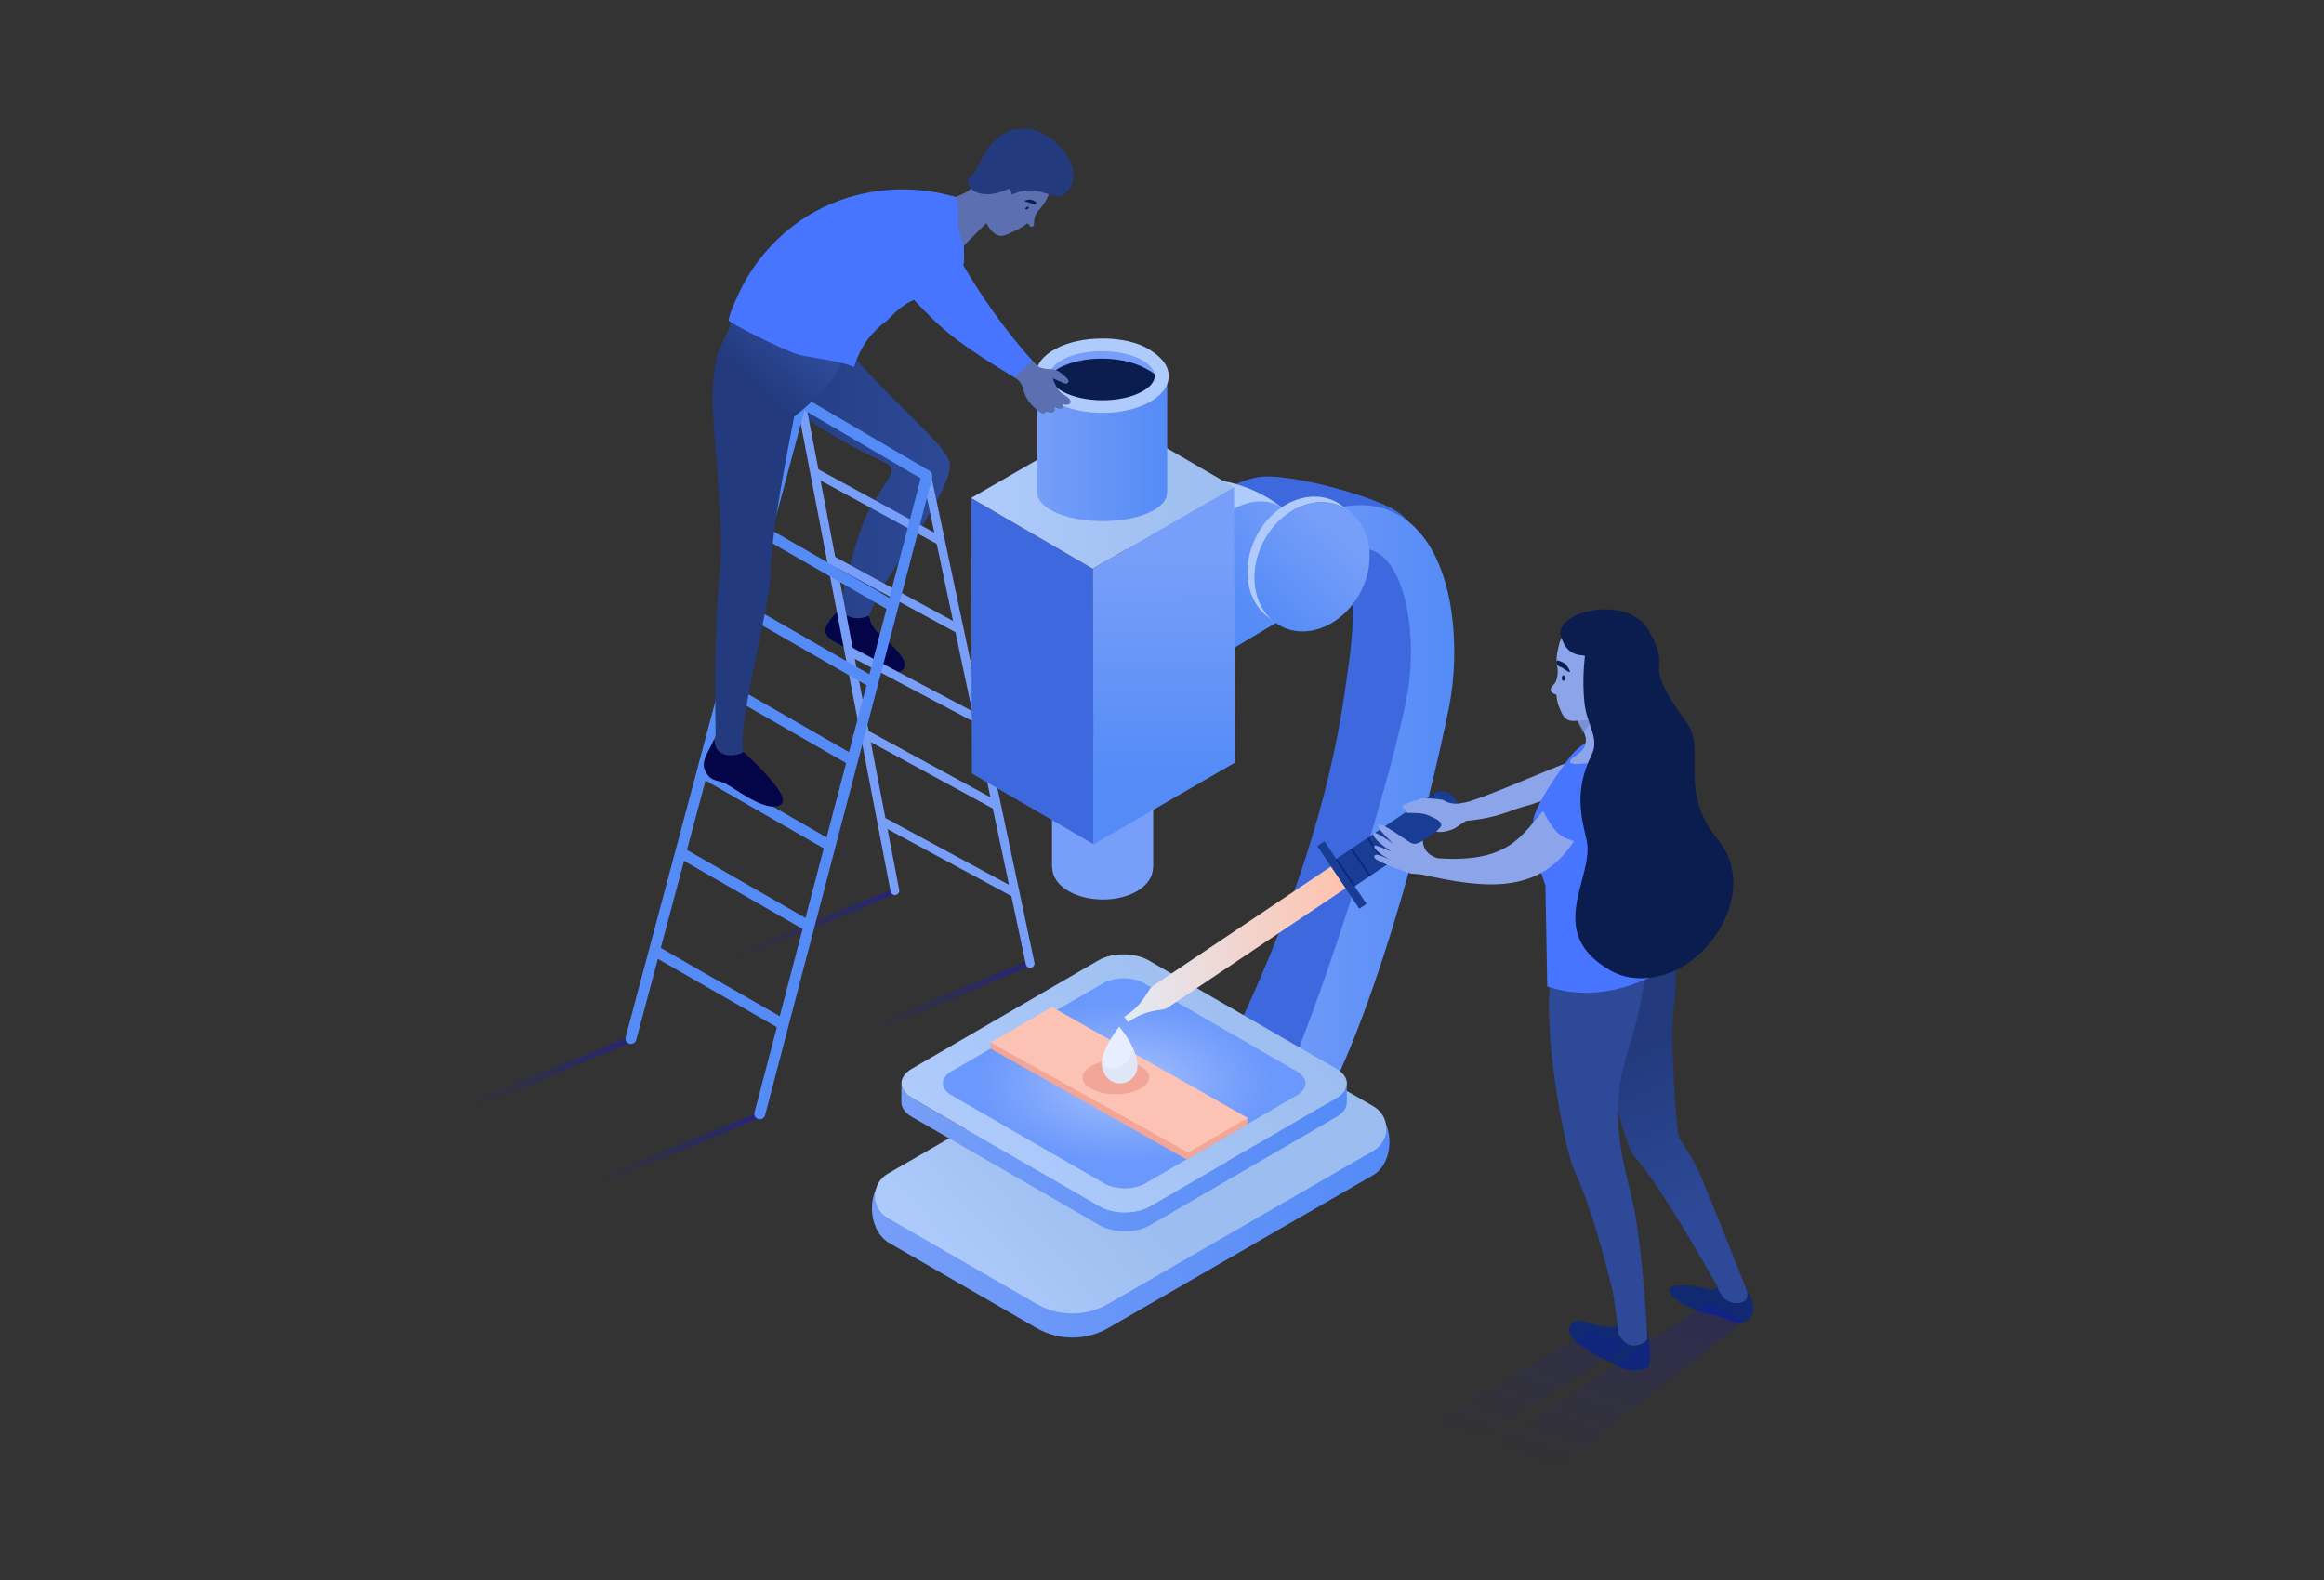 <svg viewBox="0 0 1500 1020" xmlns:xlink="http://www.w3.org/1999/xlink" xmlns="http://www.w3.org/2000/svg" id="a">
  <rect x="0" y="0" width="1500" height="1020" fill="#333333" stroke="none"/>
  <defs>
    <style>
      .bj {
        fill: url(#af);
      }

      .bk {
        fill: url(#ae);
      }

      .bl {
        fill: url(#an);
      }

      .bm {
        fill: url(#am);
      }

      .bn {
        fill: url(#ag);
      }

      .bo {
        fill: url(#ah);
      }

      .bp {
        fill: url(#al);
      }

      .bq {
        fill: url(#ak);
      }

      .br {
        fill: url(#aj);
      }

      .bs {
        fill: url(#ai);
      }

      .bt {
        fill: url(#ar);
      }

      .bu {
        fill: #fcc3b4;
      }

      .bv {
        fill: #3e69de;
      }

      .bw, .bx, .by, .bz {
        fill: none;
      }

      .bw, .by {
        stroke: #779ef8;
        stroke-width: 5.65px;
      }

      .ca {
        fill: #102971;
      }

      .ca, .cb, .cc, .cd, .ce, .cf, .cg, .ch, .ci, .cj, .ck, .cl, .cm, .cn, .co, .cp {
        fill-rule: evenodd;
      }

      .cb, .cq {
        fill: #0b1c4e;
      }

      .cr {
        fill: #08267b;
      }

      .cs {
        fill: #193c95;
      }

      .ct, .cm {
        fill: #4775ff;
      }

      .cc {
        fill: #0b1d4e;
      }

      .cu {
        fill: url(#ao);
        opacity: .43;
      }

      .cu, .ce, .cf, .cg, .ch, .cn, .cp {
        isolation: isolate;
      }

      .cv {
        fill: #aecbfc;
      }

      .cw {
        fill: #6b98fc;
      }

      .cd {
        fill: #2d4997;
      }

      .cx {
        fill: #233a7e;
      }

      .ce {
        fill: url(#d);
      }

      .ce, .cf {
        opacity: .6;
      }

      .cf {
        fill: url(#q);
      }

      .cg {
        fill: url(#b);
      }

      .cg, .ch {
        opacity: .6;
      }

      .ch {
        fill: url(#f);
      }

      .cy {
        fill: #e8eeff;
      }

      .cz {
        fill: #779ef8;
      }

      .ci {
        fill: #8ca4ea;
      }

      .da {
        fill: #dfe7f7;
      }

      .cj {
        fill: url(#h);
      }

      .ck {
        fill: url(#ab);
      }

      .cl {
        fill: url(#ax);
      }

      .bx, .bz {
        stroke: #548bf7;
        stroke-width: 7.07px;
      }

      .cn {
        fill: #6076b3;
        opacity: .44;
      }

      .co {
        fill: #040548;
      }

      .db {
        fill: #5b6fb1;
      }

      .dc {
        fill: #f2a697;
      }

      .by, .bz {
        stroke-linecap: round;
      }

      .cp {
        fill: url(#bg);
        opacity: .15;
      }
    </style>
    <linearGradient gradientUnits="userSpaceOnUse" gradientTransform="translate(152.44 -4193.64) rotate(-180) scale(127.8 54.35)" y2="-89.4" x2="-3.22" y1="-87.86" x1="-4.45" id="b">
      <stop stop-color="#0d0df0" offset="0"></stop>
      <stop stop-opacity="0" stop-color="#0d0df0" offset="1"></stop>
    </linearGradient>
    <linearGradient xlink:href="#b" gradientTransform="translate(94.89 -4228.62) rotate(-180) scale(127.8 54.35)" y2="-89.19" x2="-2.98" y1="-87.65" x1="-4.22" id="d"></linearGradient>
    <linearGradient xlink:href="#b" y2="-91.2" x2="-1.85" y1="-89.66" x1="-3.08" id="f"></linearGradient>
    <linearGradient gradientUnits="userSpaceOnUse" y2="319.26" x2="613.08" y1="319.26" x1="479.26" id="h">
      <stop stop-color="#233b7e" offset="0"></stop>
      <stop stop-color="#2d4997" offset="1"></stop>
    </linearGradient>
    <linearGradient xlink:href="#b" gradientTransform="translate(94.89 -4228.62) rotate(-180) scale(127.8 54.35)" y2="-90.94" x2="-1.66" y1="-89.4" x1="-2.9" id="q"></linearGradient>
    <linearGradient xlink:href="#h" y2="268.8" x2="569.72" y1="296.88" x1="545.28" id="ab"></linearGradient>
    <linearGradient gradientUnits="userSpaceOnUse" y2="763.57" x2="896.83" y1="763.57" x1="562.78" id="ae">
      <stop stop-color="#779ef8" offset="0"></stop>
      <stop stop-color="#548bf7" offset="1"></stop>
    </linearGradient>
    <linearGradient gradientUnits="userSpaceOnUse" y2="760.28" x2="718.7" y1="845.83" x1="623.91" id="af">
      <stop stop-color="#aecbfc" offset="0"></stop>
      <stop stop-color="#9cbdef" offset="1"></stop>
    </linearGradient>
    <linearGradient xlink:href="#ae" y2="540.3" x2="938.62" y1="540.3" x1="800.73" id="ag"></linearGradient>
    <linearGradient xlink:href="#ae" y2="381.14" x2="788.44" y1="337.22" x1="844.7" id="ah"></linearGradient>
    <linearGradient xlink:href="#af" y2="318.01" x2="796.51" y1="318.01" x1="626.79" id="ai"></linearGradient>
    <linearGradient xlink:href="#ae" y2="503.67" x2="751.99" y1="361.86" x1="750.45" id="aj"></linearGradient>
    <linearGradient xlink:href="#ae" y2="289.49" x2="753.36" y1="289.49" x1="669.39" id="ak"></linearGradient>
    <linearGradient xlink:href="#ae" y2="747.08" x2="869.35" y1="747.08" x1="581.8" id="al"></linearGradient>
    <linearGradient xlink:href="#af" y2="626.42" x2="806.43" y1="772.33" x1="644.75" id="am"></linearGradient>
    <linearGradient xlink:href="#ae" y2="400.34" x2="815.9" y1="346.39" x1="864.46" id="an"></linearGradient>
    <radialGradient gradientUnits="userSpaceOnUse" gradientTransform="translate(0 314.29) scale(1 .55)" r="95.63" fy="699.37" fx="725.59" cy="699.37" cx="725.59" id="ao">
      <stop stop-color="#fff" offset="0"></stop>
      <stop stop-opacity="0" stop-color="#dbe4fd" offset="1"></stop>
    </radialGradient>
    <linearGradient gradientUnits="userSpaceOnUse" y2="609.65" x2="868.49" y1="609.65" x1="725.66" id="ar">
      <stop stop-color="#e2eaf5" offset="0"></stop>
      <stop stop-color="#ffc2ad" offset="1"></stop>
    </linearGradient>
    <linearGradient gradientUnits="userSpaceOnUse" gradientTransform="translate(-23460.04 7738.95) rotate(-180) scale(53.65 130.58)" y2="53.21" x2="-457.4" y1="54.11" x1="-457.23" id="ax">
      <stop stop-color="#233b7e" offset="0"></stop>
      <stop stop-color="#2d4997" offset="1"></stop>
    </linearGradient>
    <linearGradient gradientUnits="userSpaceOnUse" gradientTransform="translate(-73958.54 -5775.04) rotate(-180) scale(170.61 -99.9)" y2="67.19" x2="-439.1" y1="66.16" x1="-439.75" id="bg">
      <stop stop-color="#170af0" offset="0"></stop>
      <stop stop-opacity="0" stop-color="#170af0" offset="1"></stop>
    </linearGradient>
  </defs>
  <polygon points="667.3 622.6 493.38 696.26 486.7 692.66 665.29 619.46 667.3 622.6" class="cg" id="c"></polygon>
  <polygon points="579.33 576.5 405.41 650.16 398.73 646.56 577.31 573.36 579.33 576.5" class="ce" id="e"></polygon>
  <polygon points="492.03 720.91 318.11 794.58 311.43 790.97 490.01 717.78 492.03 720.91" class="ch" id="g"></polygon>
  <path d="M626.54,121.88c2.43-2.21,3.96-3.84,3.96-3.84,0,0,3.78,3.79,8.41,1.63.07-.02,28.89-17.9,35.25-10.99,7.54,8.19,3.72,18.81-3.66,27.01-3.12,3.46-2.97,6.33-3.19,9.47-.08,1.21-1.89,1.77-2.63.62l-1.03-1.24c-.24-.28-.66-.31-.94-.09-2.49,1.89-4.97,3.44-7.45,4.49-5.85,2.44-10.52,6.87-16.73-1.74-.72-1.02-1.37-2.04-1.97-3.08l-14.93,14.96c-6.39-.1-7.33-16.44-8.62-20.15-.21-.63-2.37-9.32-1.78-9.57,5.69-2.53,11.54-3.99,15.32-7.48Z" class="db"></path>
  <path d="M628.8,111.64c3.89-5.98,11.99-32.62,37.37-27.94,15.12,2.79,36.21,26.45,21.89,40.68-7.87,7.79-16.99-7.54-35,1.39.12-.08-.76-3.43-1.64-3.56,3.73-2.55-5.77,2.92-12.71,3.15-3.57.13-10.81-.03-13.53-6.08-2.42-5.44,2.15-5.39,3.62-7.65Z" class="cx"></path>
  <path d="M565.34,407.19c-1.43-1.76-3-5.56-4.41-9.72,2.15-5.09,4.91-11.19,8.19-17.26,9.52-17.61,46.18-65.5,43.86-81.16-1.16-7.85-15.63-20.58-42.41-47.78-5.88-5.97-16.94-17.99-33.18-36.06l-58.08-10.67c-.39,14.29,1.43,24.83,5.45,31.62,4.02,6.79,11.53,15.49,22.52,26.09,15.92,9.9,26.08,16.16,30.48,18.79,18.69,11.18,29.99,15.43,34.19,18,8.52,5.22.52,9.49-10.23,28.66-8.55,15.25-16.95,51.2-20.03,65.28-5.58,5.75-10.06,12.49-8.96,15.44,2.37,6.36,12.45,8.29,22.65,14.66,10.2,6.37,23.77,15.11,27.89,8.51s-13.95-19.53-17.95-24.42Z" class="cj"></path>
  <path d="M542.61,392.86c2.58,3.42,3.09,4.21,4.84,4.99,3.97,1.76,8.5,1.68,12.51,0,.31-.13.63-.26.97-.39.34.45.18,4.19,4.41,9.72,6.21,6.03,22.07,17.83,17.95,24.42-4.12,6.6-17.69-2.14-27.89-8.51-10.2-6.37-20.28-8.3-22.65-14.66-.8-2.14,1.33-6.26,4.68-10.56l5.2-5.03Z" class="co" id="i"></path>
  <line y2="621.97" x2="664.88" y1="307" x1="598.11" class="by" id="j"></line>
  <line y2="574.96" x2="577.59" y1="259.47" x1="517" class="by" id="k"></line>
  <line y2="349.99" x2="608.42" y1="305.43" x1="526.84" class="bw" id="l"></line>
  <line y2="419.8" x2="547.29" y1="464.92" x1="632.52" class="bw" id="m"></line>
  <line y2="520.13" x2="643.35" y1="473.98" x1="558.58" class="bw" id="n"></line>
  <line y2="576.59" x2="655.26" y1="530.01" x1="569.05" class="bw" id="o"></line>
  <line y2="406.98" x2="620.42" y1="361.84" x1="537.4" class="bw" id="p"></line>
  <polygon points="410.7 671.48 236.78 745.14 230.11 741.54 408.69 668.34 410.7 671.48" class="cf" id="r"></polygon>
  <line y2="719.02" x2="490.41" y1="308.12" x1="598.11" class="bz" id="s"></line>
  <line y2="670.38" x2="407.24" y1="259.47" x1="517" class="bz" id="t"></line>
  <line y2="491.87" x2="551.89" y1="444.33" x1="469.14" class="bx" id="u"></line>
  <line y2="440.4" x2="562.88" y1="392.86" x1="480.12" class="bx" id="v"></line>
  <line y2="391.75" x2="577" y1="344.21" x1="494.24" class="bx" id="w"></line>
  <line y2="547.11" x2="537.77" y1="499.57" x1="455.01" class="bx" id="x"></line>
  <line y2="660.25" x2="503.5" y1="612.71" x1="420.74" class="bx" id="y"></line>
  <line y2="597.95" x2="522.08" y1="550.42" x1="439.32" class="bx" id="z"></line>
  <line y2="307" x2="598.11" y1="259.47" x1="517" class="bz" id="aa"></line>
  <path d="M540.99,224.67c-1.43-1.72-3.7-4.46-6.81-8.22l-61.15-11.9c-.51,3.09-3.28,9.66-8.29,19.7-3.11,6.23-5.54,24.13-4.56,42.11,1.4,25.47,7.18,78.63,4.56,101.21-4.34,37.35-2.85,101.24-2.85,105.93,0,6.93-10.35,15.87-6.88,23.56,3.46,7.69,7.11,5.99,13.09,8.69,5.98,2.69,24.34,17.73,34.58,14.39,10.25-3.35-12.52-23.2-21.51-31.95-8.99-8.74,16.27-95.89,16.27-119.3,0-15.6,5.05-48.89,15.14-99.86,26.03-21.06,35.5-35.84,28.4-44.35Z" class="ck" id="ac"></path>
  <path d="M461.39,476.39c-.78,1.43,0,3.41.37,4.84,1.82,6.87,10.26,7.32,15.89,5.38.2-.07,2.26-1.19,2.14-1.3,9.94,9.57,33.33,31.15,22.89,34.82-10.17,3.57-28.6-11.69-34.58-14.39-5.98-2.69-9.63-1-13.09-8.69-1.87-4.15.29-8.66,2.66-13.03,1.48-2.68,2.24-4.96,3.71-7.63Z" class="co" id="ad"></path>
  <path d="M735.58,233.19s.83,8.35-5.84,9.18c-6.68.83-8.35-4.17-8.35-4.17l11.68-6.68,2.5,1.67Z" class="cy"></path>
  <path d="M715.3,857.32c-14.31,8.26-31.95,8.26-46.27,0l-95.99-55.42c-13.94-9.37-12.8-34.5-1.78-40.86l187.89-95.2c5.11-2.95,11.41-2.95,16.52,0l112.96,53.12c11.01,6.36,11.54,31.18-2.09,39.51l-171.24,98.86Z" class="bk"></path>
  <path d="M715.3,841.73c-14.31,8.26-31.95,8.26-46.27,0l-95.99-55.42c-11.01-6.36-11.01-22.26,0-28.62l186.11-107.45c5.11-2.95,11.41-2.95,16.52,0l110.87,64.01c11.01,6.36,11.01,22.26,0,28.62l-171.24,98.86Z" class="bj"></path>
  <path d="M744.32,474.76h-65.33v85.17s.13,0,.13,0c.04,5.89,3.7,11.29,10.3,15.2,6.03,3.57,13.96,5.55,22.33,5.57.03,0,.07,0,.1,0,8.34,0,16.21-1.95,22.18-5.49,6.56-3.89,10.17-9.28,10.17-15.17,0-.04,0-.07,0-.11h.13v-85.17Z" class="cz"></path>
  <path d="M800.73,754.54c2.42,1.34-32.38-17.97-39.43-21.88,6.78-7.64,85.7-142.28,106.38-283.85,3.42-23.44,7.59-48.83,4.32-72.41-2.44-17.56-7.87-31.38-15.29-38.91-5.81-5.89,10.49,5.46,1.37,7.13-11.64,2.14-24.8,11.6-36.12,25.94l-63.03-26.43c9.09-11.51,28.06-31.51,53-36.1,18.27-3.36,78.13,12.63,91.85,23.67,17.32,13.94,16.86,37.55,19.16,54.16,2.7,19.46,2.09,41.49-1.67,60.46-12.9,65.04-81.31,253.51-120.53,308.23Z" class="bv"></path>
  <path d="M843.45,730.54l-42.72,24c37.02-51.64,94.99-242.35,107.15-303.68,3.18-16.03,3.69-34.68,1.4-51.18-2.44-17.56-7.87-31.38-15.29-38.91-5.81-5.89-12.76-7.85-21.88-6.17-11.64,2.14-24.8,11.59-36.12,25.93l-21.93-17.32c9.09-11.51,28.06-31.51,53-36.1,18.27-3.36,34.47,1.49,46.84,14.03,14.9,15.1,20.77,38.08,23.08,54.69,2.7,19.46,2.09,41.49-1.67,60.46-12.9,65.04-52.62,219.53-91.84,274.25Z" class="bn"></path>
  <path d="M804.54,350.73s29.42-17.17,29.42-17.17c-13.36-13.6-33-22.36-51.93-23.99-9.11-.79-17.98.22-26.33,4-3.53,1.6-28.92,14.2-28.87,17.48,0,0,1.7,116.67,1.7,116.67l76.76-45.82-.74-50.4c0-.26-.01-.51-.02-.77Z" class="cv"></path>
  <path d="M844.58,389.57l-76.76,45.82-1.7-89.06,27.48-16.4c27.22-16.25,49.72.25,50.25,36.85l.74,22.79Z" class="bo"></path>
  <polygon points="705.86 545.01 627.29 499.35 626.79 321.49 705.36 367.15 705.86 545.01" class="bv"></polygon>
  <polygon points="705.36 367.15 626.79 321.49 717.94 268.86 796.51 314.52 705.36 367.15" class="bs"></polygon>
  <polygon points="796.51 314.52 797.01 492.38 705.86 545.01 705.36 367.15 796.51 314.52" class="br"></polygon>
  <path d="M753.36,242.54h-83.97v75.48h.16c.06,5.22,4.75,10.01,13.24,13.48,7.75,3.17,17.94,4.92,28.69,4.93.04,0,.09,0,.13,0,10.71,0,20.83-1.73,28.51-4.87,8.43-3.45,13.07-8.22,13.07-13.45,0-.03,0-.06,0-.1h.16v-75.48Z" class="bq"></path>
  <path d="M738.65,256.69c-14.97,7.76-39.31,7.72-54.37-.09-15.06-7.81-15.14-20.43-.17-28.2,14.97-7.76,39.31-7.72,54.37.09,15.06,7.81,15.14,20.43.17,28.2Z" class="cz"></path>
  <path d="M736.62,256.7c-14.97,7.76-32.69,9.97-47.75,2.16-15.06-7.81-19.72-13.79-4.76-21.55,14.97-7.76,39.31-7.72,54.37.09,15.06,7.81,13.11,11.54-1.86,19.3Z" class="cq"></path>
  <path d="M711.62,266.52s-.09,0-.13,0c-11.04-.02-21.51-2.3-29.46-6.42-8.77-4.55-13.59-10.82-13.59-17.68s4.77-13.03,13.42-17.52c7.88-4.09,18.27-6.34,29.27-6.34.04,0,17.37-.65,29.59,6.43,8.55,4.95,13.59,10.82,13.59,17.68s-4.77,13.03-13.42,17.52c-7.88,4.09-18.27,6.34-29.27,6.34ZM711.13,226.69c-9.05,0-18.07,1.74-24.78,5.21-5.76,2.99-8.93,6.72-8.93,10.52s3.23,7.64,9.1,10.68c13.56,7.03,36.4,7.07,49.87.09,5.76-2.99,8.93-6.72,8.93-10.52s-3.23-7.64-9.1-10.68c-6.81-3.53-15.97-5.3-25.09-5.3Z" class="cv"></path>
  <path d="M869.29,700.11c-.02.24-.04.48-.08.72-.04.2-.1.39-.15.59-.06.23-.12.46-.2.69-.07.19-.16.37-.24.56-.1.24-.21.48-.34.72-.09.17-.2.34-.31.51-.17.27-.34.54-.54.8-.19.25-.39.51-.6.76-.05.06-.1.12-.15.18-.3.32-.62.64-.97.95-.22.2-.47.39-.71.58-.21.17-.41.34-.64.51-.26.19-.55.37-.83.55-.29.19-.56.38-.87.56l-120.38,69.96c-.69.4-1.42.76-2.17,1.1-.22.1-.44.19-.66.28-.59.25-1.19.47-1.8.68-.22.08-.44.16-.66.23-.39.12-.79.23-1.19.34-.3.08-.6.17-.9.24-.42.1-.84.18-1.27.27-.29.06-.58.12-.87.18-.86.15-1.73.27-2.61.36-.27.03-.54.05-.81.07-.52.04-1.04.08-1.56.1-.33.01-.66.02-1,.03-.42,0-.84.01-1.26,0-.35,0-.7-.02-1.05-.03-.39-.02-.78-.04-1.17-.06-.36-.02-.71-.05-1.06-.09-.38-.04-.77-.08-1.15-.13-.34-.04-.69-.09-1.03-.15-.41-.06-.82-.14-1.22-.21-.32-.06-.64-.12-.95-.19-.48-.11-.96-.22-1.43-.35-.26-.07-.53-.14-.79-.21-.84-.25-1.67-.52-2.47-.83-.4-.16-.78-.33-1.17-.5-.19-.09-.4-.17-.59-.26-.58-.28-1.14-.57-1.69-.88l-121.16-69.95c-4.53-2.62-6.79-6.05-6.79-9.48l-.03,12.23c0,3.43,2.25,6.86,6.79,9.48l121.16,69.95c.54.31,1.11.6,1.69.88.19.09.4.17.59.26.34.15.68.31,1.04.45.04.02.09.03.13.04.8.31,1.62.59,2.47.83.07.02.13.05.2.07.19.05.39.09.59.14.47.13.95.24,1.43.35.13.03.25.07.38.09.19.04.38.06.57.1.4.08.81.15,1.22.21.17.03.33.06.49.09.18.03.36.04.54.06.38.05.76.09,1.15.13.18.02.37.05.55.06.17.01.34.02.51.03.39.03.78.05,1.16.06.2,0,.39.03.59.03.15,0,.31,0,.46,0,.42,0,.84,0,1.26,0,.21,0,.42,0,.63,0,.12,0,.24-.02.37-.02.52-.02,1.04-.06,1.56-.1.21-.02.42-.02.63-.04.06,0,.12-.02.19-.03.88-.09,1.75-.21,2.61-.36.04,0,.09-.01.13-.02.25-.04.49-.11.74-.16.43-.09.85-.17,1.27-.27.31-.07.6-.16.9-.24.4-.11.79-.22,1.18-.34.08-.03.17-.05.26-.07.14-.05.27-.11.41-.15.62-.21,1.22-.44,1.8-.68.22-.09.44-.18.66-.28.75-.34,1.48-.7,2.17-1.1l120.38-69.96c.09-.05.19-.11.28-.17.21-.13.39-.26.59-.4.28-.18.57-.36.82-.55.23-.17.43-.34.64-.51.24-.19.48-.38.7-.58.04-.04.1-.08.14-.12.3-.27.57-.55.83-.83.05-.06.1-.12.15-.18.15-.17.31-.34.44-.52.06-.08.1-.16.16-.24.2-.26.37-.53.54-.8.07-.11.16-.22.23-.34.03-.06.05-.12.08-.17.13-.24.23-.48.34-.72.06-.14.14-.28.19-.42.02-.05.02-.1.04-.14.08-.23.14-.46.2-.69.04-.15.1-.31.13-.46,0-.04,0-.08.01-.12.04-.24.06-.48.08-.72.01-.16.05-.31.05-.47,0-.07,0-.13,0-.2l.03-12.23c0,.22-.04.45-.06.67Z" class="bp"></path>
  <path d="M862.56,689.95c9.01,5.2,9.06,13.63.11,18.83l-120.38,69.96c-8.95,5.2-23.51,5.19-32.51,0l-121.16-69.95c-9.01-5.2-9.05-13.63-.11-18.83l120.38-69.96c8.95-5.2,23.5-5.2,32.51,0l121.16,69.95Z" class="bm"></path>
  <path d="M837.09,691.7c7.33,4.23,7.38,11.1.09,15.33l-98,56.95c-7.28,4.23-19.14,4.23-26.47,0l-98.63-56.95c-7.33-4.23-7.37-11.1-.09-15.33l98-56.95c7.28-4.23,19.13-4.23,26.46,0l98.63,56.95Z" class="cw"></path>
  <path d="M866.55,326.68c-5.13-3.97-11.54-6.21-18.75-6.07-20.27.4-39.18,19.39-42.23,42.43-1.97,14.83,3.11,27.73,12.4,34.92l4.63,3.59c-9.28-7.19-14.37-20.09-12.4-34.92,3.06-23.03,21.96-42.03,42.23-42.43,7.21-.14,13.62,2.09,18.75,6.07l-4.63-3.59Z" class="cv"></path>
  <path d="M852.43,324.2c20.26-.4,34.21,17.96,31.15,40.99-3.06,23.03-21.96,42.03-42.23,42.43-20.27.4-34.22-17.96-31.16-40.99,3.06-23.03,21.96-42.03,42.23-42.43Z" class="bl"></path>
  <path d="M837.09,691.7c7.33,4.23,7.38,11.1.09,15.33l-98,56.95c-7.28,4.23-19.14,4.23-26.47,0l-98.63-56.95c-7.33-4.23-7.37-11.1-.09-15.33l98-56.95c7.28-4.23,19.13-4.23,26.46,0l98.63,56.95Z" class="cu"></path>
  <path d="M621.79,171.35c.93-4.88.26-8.36.32-12.75,0,0-3.25-8.95-3.59-11.09-1.06-6.96,1.93-21.57-4.15-20.98-34.96-9.65-73.56-2.85-102.47,19.34-13.42,10.27-24.59,23.47-32.53,38.38-1.76,3.32-9.15,18.89-9.05,22.62.05,1.34,34.93,19.1,45.38,22.17,5.2,1.5,29.47,4.27,35.51,8.08,3.51-12.08,10.86-22.73,21.16-30,.56-.4,8.66-10.12,17.52-13.47,16.1,16.19,21.21,24.89,80.78,59.41l4.5-10.89s-27.69-26.68-53.4-70.83Z" class="ct"></path>
  <path d="M680.51,244.7c1.33.51,2.64,1.08,3.94,1.66,1.22.55,3.46,2.09,4.77.8,1.17-1.2-.2-2.65-1.09-3.49-1.84-1.7-3.91-3.68-6.26-4.64-2.49-.99-5.21-.65-7.81-1.05-3.24-.49-5.99-2.26-7.78-5.02-3.73,3.22-8.31,7.37-11.07,9.93,1.33,2.09,3.37,3.64,4.4,5.93,1.01,2.23,1.3,4.66,2.35,6.86,1.82,3.87,4.85,7.02,8.18,9.63,1.09.84,2.58,2.12,4.06,1.46.41-.17.73-.86,1-.96.49-.18,1.3.34,1.86.43,1.11.2,2.62.16,3.41-.77.79-.94.35-1.97-.31-2.8,1.64.78,4.09,1.66,5.49.86,1.18-.68.66-1.89,0-2.76,1.51.52,3.28,1,4.66-.04,1.18-.88.75-2.07-.03-3.09-1.2-1.59-3.12-2.36-4.69-3.45-2.42-1.7-3.75-4.48-4.96-7.09-.3-.64-.64-1.33-.87-2-.29-.91-.14-.73.73-.41Z" class="db"></path>
  <path d="M663.98,133.85c.06.76-.86,1.21-1.3,1.37-.44.16-.84-.24-.84-.61,0-.25.28-.56.85-.93.82-.39,1.25-.33,1.3.18Z" class="cc" id="ap"></path>
  <path d="M666.91,131.92c-.71-.06-1.11-.6-1.92-.87-1.53-.52-3.39-.93-3.53-1.28-.22-.53,2.74-.97,3.93-.83,1.24.14,2.92,1.31,3.16,1.41.7.3.4,1.75-1.63,1.57Z" class="cc" id="aq"></path>
  <g>
    <polyline points="639.44 672.99 639.44 676.99 766.04 748.55 805.34 725.71 805.34 721.72" class="dc"></polyline>
    <polygon points="766.97 744.02 639.44 672.99 678.91 650.06 805.34 721.72 766.97 744.02" class="bu"></polygon>
    <ellipse ry="10.89" rx="21.51" cy="695.54" cx="720.18" class="dc"></ellipse>
  </g>
  <g>
    <path d="M874.35,572.15l63.08-42.32c4.29-2.88,5.12-9.18,1.85-14.06-3.28-4.88-9.42-6.51-13.71-3.63l-63.07,42.33-7.62-11.35-4.65,3.13,7.62,11.35,11.87,17.69,7.63,11.36,4.65-3.12-7.62-11.36Z" class="cs"></path>
    <path d="M859.04,559.4l-114.72,76.98c-1.03.69-1.84,1.56-2.45,2.53-3.43,5.59-7.11,11.01-12.44,14.83l-3.77,2.7,2.32,3.46,4.12-2.51c5.45-3.33,11.66-4.87,18.01-5.6,1.27-.15,2.52-.59,3.66-1.35l114.72-76.98-9.44-14.07Z" class="bt"></path>
    <path d="M862.41,555.36c3.22,4.81,6.47,9.63,9.7,14.44.47.69.94,1.38,1.4,2.08.38.56,1.24-.03.87-.58-3.24-4.81-6.48-9.63-9.71-14.44-.47-.69-.94-1.38-1.4-2.07-.38-.55-1.24.02-.86.58h0Z" class="cr"></path>
    <path d="M872.29,548.73c3.23,4.81,6.47,9.63,9.7,14.44.46.7.93,1.39,1.39,2.08.38.56,1.24-.02.87-.58-3.24-4.8-6.48-9.62-9.71-14.43-.47-.7-.93-1.39-1.4-2.08-.37-.56-1.24.02-.86.58h0Z" class="cr"></path>
    <path d="M882.76,541.7c3.24,4.81,6.47,9.63,9.71,14.44.46.69.93,1.39,1.39,2.08.38.56,1.24-.03.87-.58-3.23-4.81-6.47-9.63-9.7-14.44-.47-.69-.94-1.39-1.4-2.07-.38-.55-1.24.02-.87.58h0Z" class="cr"></path>
    <path d="M892.65,535.07c3.22,4.81,6.46,9.63,9.7,14.44.46.7.93,1.39,1.4,2.08.37.56,1.23-.02.86-.58-3.23-4.81-6.47-9.63-9.7-14.44-.47-.69-.94-1.38-1.4-2.07-.38-.56-1.24.02-.87.58h0Z" class="cr"></path>
  </g>
  <path d="M733.65,686.42c0,6.22-5.04,11.26-11.26,11.26s-11.26-5.04-11.26-11.26c0-9.94,11.26-23.57,11.26-23.57,0,0,11.26,12.75,11.26,23.57Z" class="cy"></path>
  <path d="M734.17,688.11c0,6.22-5.04,11.26-11.26,11.26s-11.26-5.04-11.26-11.26c0,0,5.89,3.61,11.87.18,7.65-4.39,7.31-11.94,7.31-11.94,1.87,3.72,3.34,7.87,3.34,11.76Z" class="da"></path>
  <g id="as">
    <path d="M905.19,520.67c0,1.18.62,1.76,1.86,1.76,0,1.58.54,2.36,1.63,2.36,3.24,0,7.88.06,10.32.61,2.76.62,7.08,2.9,8.16,3.46.63.32,1.48.97,2.3,1.76.96.93,1.03,2.43.15,3.44s-2.6,2.75-2.6,2.75c0,0,1.71.74,5.64-.03q4.7-.92,7.09-2.53c2.39-1.61,4.49-3.08,6.32-4.17.08-.05.15-.1.23-.15,19.82-1.73,30.19-7.3,35.15-8.61,19.41-5.1,28.79-11.55,33.85-13.59,7.03-2.84,18.48-21.64-3.68-15.27-7.32,2.1-59.78,25.54-67.69,25.87-4.8,1.25-9.4-.01-11.64-1.43l-.31-.2c-1-.69-5.87-1.18-14.6-1.47l-.55.26-.47.23c-.52.26-.87.46-1.04.6l-.24.03c-2.52.38-9.89,2.9-9.89,4.32Z" class="ci" id="at"></path>
  </g>
  <path d="M1087.03,492.6l-27.94-17.94c-13.82.79-19.51,6.54-17.06,17.26.67,11.15,1.75,18.67,3.24,22.55l41.76-21.88Z" class="cm" id="au"></path>
  <path d="M1125.8,829.68c8.42,13.43,7.79,21.57-1.9,24.42-3.73,1.1-9.07-3.35-16.22-4.67-25.46-4.69-39.39-19.75-22.9-19.75,14.22,0,19.69,4.59,22.9,2.02.09-.07.09-1.74,0-5.02l18.12,3Z" class="ca" id="av"></path>
  <path d="M1063.61,882.84c-3.85,1.73-10.39,3.28-18.26-.4-34.69-16.2-35.28-23.3-30.46-28.47,5.3-5.67,28.35,11.39,34.52-3.46.55-1.32,8.41-2.56,11.55,3.46,4.81,9.21,5.13,27.75,2.65,28.86Z" class="ca" id="aw"></path>
  <path d="M1075.91,584.31c2.64,7.49,4.52,22.24,5.64,44.24.59,11.53-2.51,24.63-2.17,43.31.31,16.96,2.17,53.04,4.18,61.75.56,2.43,7.93,11.52,13.36,23.81,5.05,11.44,15.28,36.8,30.69,76.08,1.03,5.17-1.34,7.76-7.09,7.76s-10.09-4.16-13.02-12.49c-24.53-43.14-41.87-70.28-52.01-81.43-10.61-11.67-22.85-90.13-33.02-123.8-2.35-7.77,15.47-20.85,53.44-39.23Z" class="cl" id="ay"></path>
  <path d="M1061.5,580.64c1.27,1.19,6.33,45.41-9.8,94.29-16.14,48.88-1.62,79.51,3.57,108.24s7.94,76.94,7.94,80.41-7.29,6.22-11.52,4.57c-2.82-1.1-5.2-3.49-7.15-7.15-1.77-15.59-3.02-24.86-3.75-27.81-14.6-58.93-22.24-71.02-25.67-80.09-5.56-14.69-19.45-84.7-14.28-122.82,5.18-38.12,59.38-50.84,60.65-49.65Z" class="cd" id="az"></path>
  <path d="M1066.28,630.32c-23.78,11.47-46.32,13.64-67.63,6.52l-1.19-65.37c-8.08-21.58-10.32-36.98-6.73-46.18,3.59-9.2,11.31-21.68,23.18-37.42,9.8-11.16,18.65-13.78,26.54-7.88,6.45,4.82,6.4,38.12,22.78,84.95,3.68,10.53,38.72,48.18,3.05,65.38Z" class="cm" id="ba"></path>
  <path d="M1048.69,476.13l-5.33-18.27c14.84-27.25,9.64-41.45-8.63-48.91-10.82-4.42-18.92-5.68-24.15-1.51-4.17,3.33-6.86,18.26-5.75,21.81,1.11,3.55.47,8.34-.71,10.83-1.18,2.49-4.24,3.78-2.95,6.33.84,1.65,3.39,1.72,3.43,2.31.42,5.07,1.36,7.2,3.32,11.4,1.97,4.2,4.36,5.95,10.34,5.11.47,3.31,12.42,13.53-1.05,22.55-13.47,9.02,12.04,4.43,17.51,3.01,5.11-1.32,9.77-6.21,13.96-14.67Z" class="ci" id="bb"></path>
  <path d="M1021.29,473.4c4.04-4.36,5.68-6.97,4.95-7.84-.97-1.13-3.46-.56-9.02-.17,1.08-.15,2.43,2.52,4.07,8.01Z" class="cn" id="bc"></path>
  <path d="M1008.23,412.95c4.53,12.18,14.62,9.38,14.71,10.55.05.62-1.98,14.31-.27,30.29,1.54,14.4,9.94,22.61,4.66,33.39-11.56,23.62-6.63,40.52-3.28,55.22,5.5,24.09-28.45,59.37,15.85,84.38,14.78,8.35,35.79,5.36,51.35-6.21,24.04-17.87,37.93-53.47,17.79-78.17-26.89-32.96-7.38-57.71-20.31-75.64-32.09-44.5-7.71-29.66-24.47-59.6-13.92-24.87-65.33-11.77-56.02,5.8Z" class="cb" id="bd"></path>
  <path d="M1005.58,429.76c.73.74,1.71.69,2.79,1.35,2.02,1.24,4.23,2.94,4.75,2.79.8-.24-1.47-3.99-2.74-5.2-1.32-1.27-4.21-2.07-4.55-2.24-1-.51-2.35,1.18-.25,3.31Z" class="cc" id="be"></path>
  <path d="M1009.32,436.04c1.02.52.87,2.06.73,2.75-.14.69-.97.89-1.45.59-.32-.2-.5-.81-.53-1.82.15-1.36.57-1.87,1.25-1.52Z" class="cc" id="bf"></path>
  <polygon points="1026.4 858.93 850.21 961.45 923.07 1013.06 1125.74 852.59 1102.18 841.27 891.49 982.18 888.74 968.67 1051.7 868.15 1026.4 858.93" class="cp" id="bh"></polygon>
  <path d="M995.95,523.58c-13.4,14.74-21.43,33.91-68.12,30.46-10.02-3.04-9.48-11.41-9.48-11.41,0,0-1.55,1.28-4.41,2.03-1.75.46-3.57-.6-5.07-1.62-10.84-7.39-17.57-11.74-18.96-10.55-2.07,1.77,5.76,8.18,9.09,12.23-2.21-1.97-11.16-8.08-12.35-6.97-1.95,1.81,5.26,8.24,11.41,11.92-2.44-.69-10.91-4.93-11.08-3.54-.18,1.47,1.81,3.54,5.49,6.06,1.31.9,3.12,1.94,5.42,3.12-2.76-1.35-7.92-3.45-8.77-3.5-2.56-.16-2.94,1.75-.61,3.16,6.6,3.99,21.98,9.01,22.56,9.02,3.46.18,5.74.39,6.82.63,40.8,9.11,75.45,12.97,98.02-21.55.2-.31-6.36-1.28-10.48-5.34-5.58-5.5-9.24-14.42-9.46-14.17Z" class="ci" id="bi"></path>
</svg>